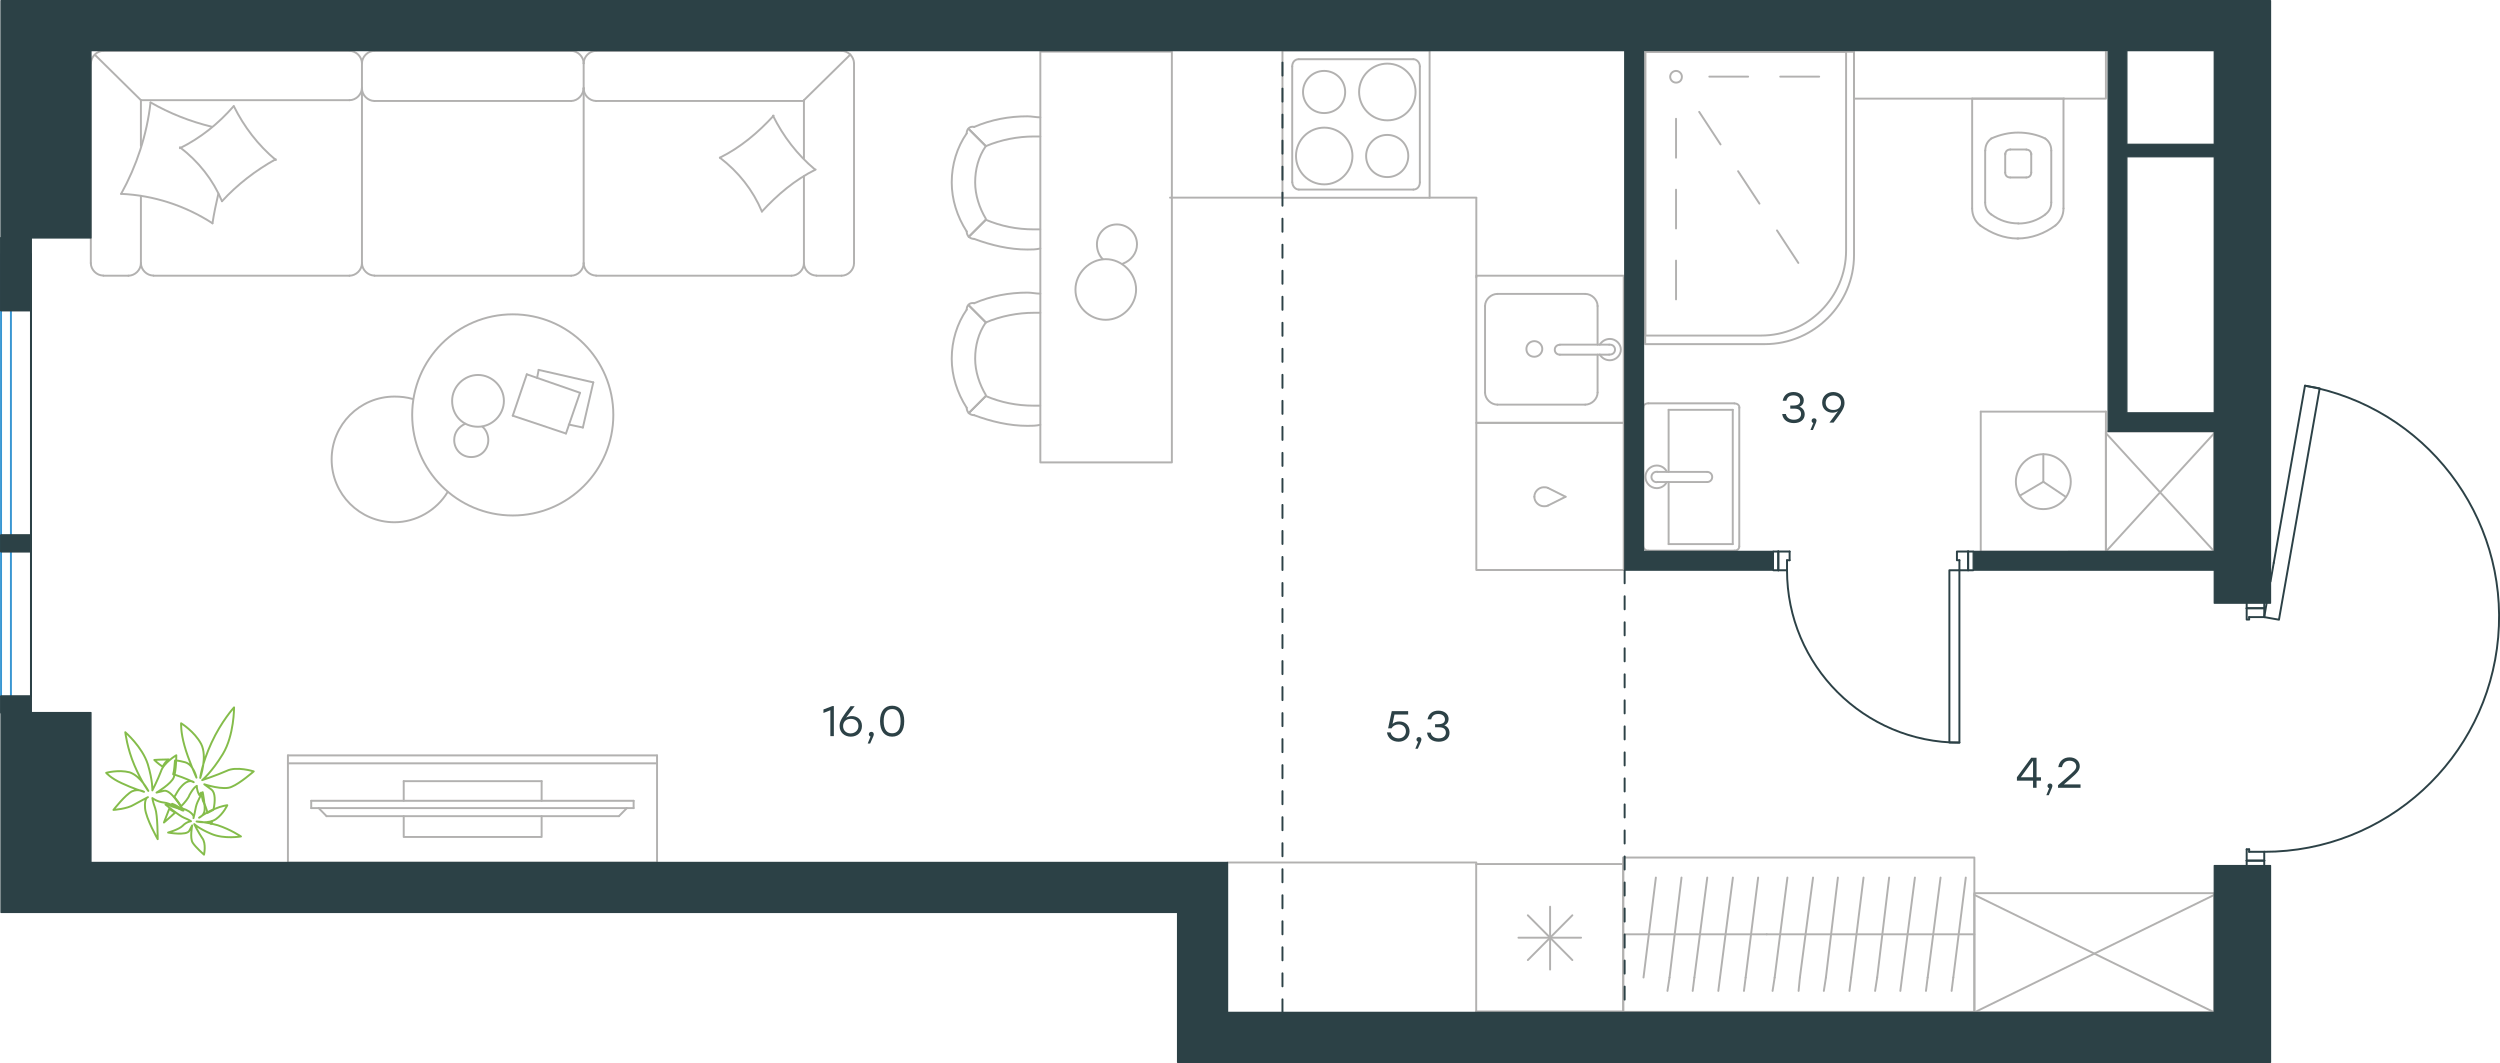 <?xml version="1.0" encoding="utf-8"?>
<!-- Generator: Adobe Illustrator 26.5.0, SVG Export Plug-In . SVG Version: 6.00 Build 0)  -->
<svg version="1.1" id="Слой_1" xmlns="http://www.w3.org/2000/svg" xmlns:xlink="http://www.w3.org/1999/xlink" x="0px" y="0px"
	 viewBox="0 0 1921.5 817" style="enable-background:new 0 0 1921.5 817;" xml:space="preserve">
<style type="text/css">
	.st0{fill:none;stroke:#B2B1B0;stroke-width:1.5;stroke-linecap:round;stroke-linejoin:round;stroke-miterlimit:22.926;}
	.st1{fill:none;stroke:#2C4146;stroke-width:1.5;stroke-linecap:round;stroke-linejoin:round;stroke-miterlimit:22.926;}
	.st2{fill:none;stroke:#3996D2;stroke-width:1.5;stroke-linecap:round;stroke-linejoin:round;stroke-miterlimit:22.926;}
	.st3{fill:none;stroke:#2C4146;stroke-width:1.5;stroke-linecap:round;stroke-linejoin:round;stroke-miterlimit:10;}
	
		.st4{fill:none;stroke:#2C4146;stroke-width:1.5;stroke-linecap:round;stroke-linejoin:round;stroke-miterlimit:22.926;stroke-dasharray:10,10,0,0,0,0;}
	.st5{fill:#2C4146;}
	.st6{fill:#2C4146;stroke:#2C4146;stroke-linecap:round;stroke-linejoin:round;stroke-miterlimit:10;}
	.st7{fill:none;stroke:#84BC4A;stroke-width:1.5;stroke-linecap:round;stroke-linejoin:round;stroke-miterlimit:22.926;}
</style>
<g>
	<path class="st0" d="M1425,39.8v156.3c0,37.6-30.8,68.4-68.5,68.4h-92V39.8H1425z"/>
	<path class="st0" d="M1418.9,39.8v152.8c0,35.9-29.4,65.3-65.3,65.3h-89v-218H1418.9z"/>
	<line class="st0" x1="1313.8" y1="58.9" x2="1343.6" y2="58.9"/>
	<line class="st0" x1="1368.3" y1="58.9" x2="1398.2" y2="58.9"/>
	<line class="st0" x1="1288.2" y1="91.3" x2="1288.2" y2="121.2"/>
	<line class="st0" x1="1288.2" y1="145.8" x2="1288.2" y2="175.6"/>
	<line class="st0" x1="1288.2" y1="200.3" x2="1288.2" y2="230.1"/>
	<line class="st0" x1="1306" y1="86" x2="1322.4" y2="111"/>
	<line class="st0" x1="1335.9" y1="131.6" x2="1352.3" y2="156.5"/>
	<line class="st0" x1="1365.8" y1="177.1" x2="1382.2" y2="202.1"/>
	<path class="st0" d="M1288.2,63.5c-2.5,0-4.5-2.1-4.5-4.5c0-2.5,2.1-4.5,4.5-4.5c2.5,0,4.5,2.1,4.5,4.5
		C1292.7,61.8,1290.7,63.5,1288.2,63.5z"/>
</g>
<g>
	<line class="st0" x1="1586.6" y1="75.8" x2="1515.8" y2="75.8"/>
	<g>
		<line class="st0" x1="1586" y1="160.2" x2="1586" y2="75.8"/>
		<line class="st0" x1="1525.8" y1="115.7" x2="1525.8" y2="155.6"/>
		<line class="st0" x1="1576.6" y1="155.6" x2="1576.6" y2="115.7"/>
		<line class="st0" x1="1541.2" y1="118" x2="1541.2" y2="132.6"/>
		<line class="st0" x1="1561.2" y1="132.6" x2="1561.2" y2="118"/>
		<line class="st0" x1="1557.4" y1="114.9" x2="1545.1" y2="114.9"/>
		<line class="st0" x1="1515.8" y1="75.8" x2="1515.8" y2="160.2"/>
		<line class="st0" x1="1545.1" y1="136.4" x2="1557.4" y2="136.4"/>
		<path class="st0" d="M1522,173.3c8.5,6.1,18.5,10,28.5,10c0,0,0,0,0.8,0"/>
		<path class="st0" d="M1545.1,114.9c-2.3,0-3.8,1.5-3.8,3.8"/>
		<path class="st0" d="M1530.5,106.5c-3.1,2.3-4.6,5.4-4.6,9.2"/>
		<path class="st0" d="M1541.2,132.6c0,2.3,1.5,3.8,3.8,3.8"/>
		<path class="st0" d="M1530.5,164.8c6.2,4.6,13.1,6.9,20.8,6.9"/>
		<path class="st0" d="M1557.4,136.4c2.3,0,3.8-1.5,3.8-3.8"/>
		<path class="st0" d="M1561.2,118.8c0-2.3-1.5-3.8-3.8-3.8"/>
		<path class="st0" d="M1576.6,115.7c0-3.8-1.5-6.9-4.6-9.2"/>
		<path class="st0" d="M1572,106.5c-6.2-3.1-13.8-4.6-20.8-4.6s-13.8,1.5-20.8,4.6"/>
		<path class="st0" d="M1572,164.8c3.1-2.3,4.6-5.4,4.6-9.2"/>
		<path class="st0" d="M1550.6,183.3L1550.6,183.3c10.8,0,20.8-3.8,29.2-10"/>
		<path class="st0" d="M1515.8,160.2c0,5.4,2.3,10,6.2,13.1"/>
		<path class="st0" d="M1579.8,173.3c3.8-3.1,6.2-7.7,6.2-13.1"/>
		<path class="st0" d="M1551.2,171.8L1551.2,171.8c7.7,0,14.6-2.3,20.8-6.9"/>
		<path class="st0" d="M1525.8,155.6c0,3.8,1.5,6.9,4.6,9.2"/>
	</g>
	<rect x="1425" y="38.7" class="st0" width="193.6" height="37.1"/>
</g>
<g>
	<line class="st0" x1="1331.8" y1="418.2" x2="1282.5" y2="418.2"/>
	<line class="st0" x1="1282.5" y1="418.2" x2="1282.5" y2="370.5"/>
	<line class="st0" x1="1282.5" y1="362.7" x2="1282.5" y2="315"/>
	<line class="st0" x1="1331.8" y1="315" x2="1331.8" y2="418.2"/>
	<line class="st0" x1="1282.5" y1="315" x2="1331.8" y2="315"/>
	<line class="st0" x1="1263" y1="313.4" x2="1263" y2="419.9"/>
	<line class="st0" x1="1333" y1="310" x2="1266.9" y2="310"/>
	<line class="st0" x1="1336.8" y1="419.9" x2="1336.8" y2="313.4"/>
	<line class="st0" x1="1266.9" y1="423.2" x2="1333" y2="423.2"/>
	<path class="st0" d="M1333,423.2c2.3,0,3.8-1.3,3.8-3.3"/>
	<path class="st0" d="M1336.9,313.4c0-2-1.5-3.3-3.8-3.3"/>
	<path class="st0" d="M1266.9,310c-2.3,0-3.8,1.3-3.8,3.3"/>
	<path class="st0" d="M1263,419.9c0,1.3,1.5,3.3,3.8,3.3"/>
	<line class="st0" x1="1312.1" y1="362.7" x2="1273.9" y2="362.7"/>
	<line class="st0" x1="1273.9" y1="370.5" x2="1312.1" y2="370.5"/>
	<path class="st0" d="M1312.1,362.7L1312.1,362.7c2.2,0,3.9,1.7,3.9,3.9c0,2.2-1.7,3.9-3.9,3.9h0"/>
	<path class="st0" d="M1281.1,370.5c-1.5,2.9-4.5,4.7-7.7,4.7c-4.8,0-8.7-3.9-8.7-8.7c0-4.8,3.9-8.7,8.7-8.7c3.3,0,6.2,1.8,7.7,4.7"
		/>
	<path class="st0" d="M1273.9,370.5c-0.2,0-0.4,0.1-0.6,0.1c-2.2,0-4-1.8-4-4c0-2.2,1.8-4,4-4c0.2,0,0.4,0,0.6,0"/>
</g>
<g>
	<line class="st0" x1="1618.6" y1="316.4" x2="1522.4" y2="316.4"/>
	<g>
		<line class="st0" x1="1522.4" y1="424.1" x2="1522.4" y2="316.4"/>
		<line class="st0" x1="1589.7" y1="424.1" x2="1618.6" y2="424.1"/>
		<line class="st0" x1="1522.4" y1="424.1" x2="1618.6" y2="424.1"/>
		<line class="st0" x1="1570.5" y1="370.3" x2="1587.8" y2="381.9"/>
		<line class="st0" x1="1570.5" y1="370.3" x2="1570.5" y2="349.1"/>
		<line class="st0" x1="1570.5" y1="370.3" x2="1552.4" y2="381"/>
		<path class="st0" d="M1570.5,349.1c-11.7,0-21.1,9.5-21.1,21.1c0,11.6,9.5,21.1,21.1,21.1c11.7,0,21.1-9.5,21.1-21.1
			C1591.6,359.1,1582.2,349.1,1570.5,349.1z"/>
		<line class="st0" x1="1618.6" y1="424.1" x2="1618.6" y2="316.3"/>
	</g>
</g>
<g>
	<rect x="1618.6" y="331.7" class="st0" width="83.2" height="92.2"/>
	<line class="st0" x1="1618.6" y1="423.9" x2="1701.9" y2="332.9"/>
	<line class="st0" x1="1618.6" y1="332.9" x2="1701.9" y2="423.9"/>
</g>
<g>
	<line class="st0" x1="456" y1="293.9" x2="448" y2="328.6"/>
	<line class="st0" x1="448" y1="328.6" x2="437.2" y2="326.3"/>
	<line class="st0" x1="412.8" y1="290.5" x2="414" y2="284.3"/>
	<line class="st0" x1="414" y1="284.3" x2="456" y2="293.9"/>
	<line class="st0" x1="445.8" y1="301.9" x2="435" y2="333.2"/>
	<line class="st0" x1="435" y1="333.2" x2="394.1" y2="319.5"/>
	<line class="st0" x1="394.1" y1="319.5" x2="404.9" y2="287.7"/>
	<line class="st0" x1="404.9" y1="287.7" x2="445.8" y2="301.9"/>
	<ellipse class="st0" cx="394.1" cy="318.9" rx="77.3" ry="77.3"/>
	<path class="st0" d="M367.4,328c10.8,0,19.9-9.1,19.9-19.9c0-10.8-9.1-19.9-19.9-19.9c-10.8,0-19.9,9.1-19.9,19.9
		C347.5,319.5,356,328,367.4,328z"/>
	<path class="st0" d="M370.8,328c2.8,2.3,4.5,6.3,4.5,10.2c0,7.4-5.7,13.1-13.1,13.1c-7.4,0-13.1-5.7-13.1-13.1
		c0-5.7,3.4-10.2,8.5-12.5"/>
	<path class="st0" d="M344.1,378.1c-8.5,14.2-24.4,23.3-40.9,23.3c-26.7,0-48.3-21.6-48.3-48.3c0-26.7,21.6-48.3,48.3-48.3
		c4.7,0,9.5,0.5,14.2,1.9"/>
</g>
<g>
	<g>
		<line class="st0" x1="505" y1="586.7" x2="221.3" y2="586.7"/>
		<polyline class="st0" points="221.3,580.6 221.3,663.1 505,663.1 505,580.6 		"/>
		<line class="st0" x1="505" y1="580.6" x2="221.3" y2="580.6"/>
	</g>
	<g>
		<polyline class="st0" points="310.3,627.3 310.3,643.3 416.3,643.3 416.3,627.3 		"/>
		<line class="st0" x1="416.3" y1="615.5" x2="416.3" y2="600.4"/>
		<line class="st0" x1="416.3" y1="600.4" x2="310.3" y2="600.4"/>
		<line class="st0" x1="310.3" y1="600.4" x2="310.3" y2="615.5"/>
		<line class="st0" x1="487" y1="615.5" x2="487" y2="621.1"/>
		<line class="st0" x1="251" y1="627.3" x2="244.9" y2="621.1"/>
		<line class="st0" x1="481.8" y1="621.1" x2="475.7" y2="627.3"/>
		<line class="st0" x1="239.2" y1="621.1" x2="487" y2="621.1"/>
		<line class="st0" x1="487" y1="615.5" x2="239.2" y2="615.5"/>
		<line class="st0" x1="239.2" y1="615.5" x2="239.2" y2="621.1"/>
		<line class="st0" x1="475.7" y1="627.3" x2="251" y2="627.3"/>
	</g>
</g>
<g>
	<line class="st0" x1="69.8" y1="48.7" x2="69.8" y2="202.2"/>
	<line class="st0" x1="287.8" y1="211.9" x2="439" y2="211.9"/>
	<line class="st0" x1="458.2" y1="211.9" x2="608.3" y2="211.9"/>
	<line class="st0" x1="646.8" y1="39.1" x2="458.2" y2="39.1"/>
	<line class="st0" x1="79.5" y1="211.9" x2="98.7" y2="211.9"/>
	<line class="st0" x1="108.3" y1="202.2" x2="108.3" y2="150.5"/>
	<line class="st0" x1="108.3" y1="77" x2="268.6" y2="77"/>
	<line class="st0" x1="617.9" y1="77" x2="617.9" y2="121.8"/>
	<line class="st0" x1="627.5" y1="211.9" x2="646.8" y2="211.9"/>
	<line class="st0" x1="656.4" y1="202.2" x2="656.4" y2="48.7"/>
	<line class="st0" x1="73.1" y1="42.3" x2="108.3" y2="77"/>
	<line class="st0" x1="617.9" y1="77" x2="653.6" y2="41.9"/>
	<line class="st0" x1="278.2" y1="68" x2="278.2" y2="48.7"/>
	<line class="st0" x1="448.6" y1="202.2" x2="448.6" y2="68"/>
	<line class="st0" x1="278.2" y1="202.2" x2="278.2" y2="68"/>
	<line class="st0" x1="448.6" y1="68" x2="448.6" y2="48.7"/>
	<line class="st0" x1="118" y1="211.9" x2="268.6" y2="211.9"/>
	<line class="st0" x1="268.6" y1="39.1" x2="79.5" y2="39.1"/>
	<line class="st0" x1="287.8" y1="77.6" x2="439" y2="77.6"/>
	<line class="st0" x1="439" y1="39.1" x2="287.8" y2="39.1"/>
	<line class="st0" x1="458.2" y1="77.6" x2="617.9" y2="77.6"/>
	<line class="st0" x1="617.9" y1="135.4" x2="617.9" y2="202.2"/>
	<line class="st0" x1="108.3" y1="112.2" x2="108.3" y2="77"/>
	<path class="st0" d="M79.5,39.1c-5.1,0-9.6,4.5-9.6,9.6"/>
	<path class="st0" d="M656.4,48.7c0-5.1-4.5-9.6-9.6-9.6"/>
	<path class="st0" d="M608.3,211.9c5.1,0,9.6-4.5,9.6-9.6"/>
	<path class="st0" d="M69.8,202.2c0,5.1,4.5,9.6,9.6,9.6"/>
	<path class="st0" d="M98.7,211.9c5.1,0,9.6-4.5,9.6-9.6"/>
	<path class="st0" d="M108.3,202.2c0,5.1,4.5,9.6,9.6,9.6"/>
	<path class="st0" d="M439,211.9c5.1,0,9.6-4.5,9.6-9.6"/>
	<path class="st0" d="M278.2,202.2c0,5.1,4.5,9.6,9.6,9.6"/>
	<path class="st0" d="M268.6,211.9c5.1,0,9.6-4.5,9.6-9.6"/>
	<path class="st0" d="M617.9,202.2c0,5.1,4.5,9.6,9.6,9.6"/>
	<path class="st0" d="M646.8,211.9c5.1,0,9.6-4.5,9.6-9.6"/>
	<path class="st0" d="M268.6,77c5.1,0,9.6-4.5,9.6-9.6"/>
	<path class="st0" d="M278.2,48.7c0-5.1-4.5-9.6-9.6-9.6"/>
	<path class="st0" d="M278.2,68c0,5.1,4.5,9.6,9.6,9.6"/>
	<path class="st0" d="M287.8,39.1c-5.1,0-9.6,4.5-9.6,9.6"/>
	<path class="st0" d="M439,77.6c5.1,0,9.6-4.8,9.6-10.2"/>
	<path class="st0" d="M448.6,48.7c0-5.1-4.5-9.6-9.6-9.6"/>
	<path class="st0" d="M448.6,68c0,5.1,4.5,9.6,9.6,9.6"/>
	<path class="st0" d="M458.2,39.1c-5.1,0-9.6,4.5-9.6,9.6"/>
	<path class="st0" d="M626.9,130.3c-15.9,7.9-29.4,19.3-41.3,32.3"/>
	<path class="st0" d="M585.6,162.6c-6.8-16.4-18.1-30.6-32.3-41.4"/>
	<path class="st0" d="M553.3,121.2c15.9-7.9,29.4-19.3,41.3-32.3"/>
	<path class="st0" d="M594.1,88.9c7.9,15.9,18.7,30,32.3,41.4"/>
	<path class="st0" d="M211.9,122.4c-15.3,8.5-29.4,19.3-41.3,32.3"/>
	<path class="st0" d="M170.6,154.6c-6.8-16.4-18.1-30.6-32.3-41.4"/>
	<path class="st0" d="M138.3,113.9c15.9-7.9,29.4-18.7,41.3-32.3"/>
	<path class="st0" d="M179.7,81.6c7.9,15.9,18.7,30,32.3,41.4"/>
	<path class="st0" d="M167.8,149c-1.7,7.4-3.4,15.3-4.5,22.7"/>
	<path class="st0" d="M163.3,171.6C142.3,158,118,150.1,93.1,149"/>
	<path class="st0" d="M93.1,149c11.9-21.5,19.8-45.3,22.6-70.2"/>
	<path class="st0" d="M115.7,78.7c14.7,8.5,30.6,14.7,47,18.7"/>
	<path class="st0" d="M448.6,202.2c0,5.1,4.5,9.6,9.6,9.6"/>
</g>
<g>
	<line class="st0" x1="1247.7" y1="664.1" x2="1247.7" y2="777.4"/>
	<line class="st0" x1="1191.4" y1="696.9" x2="1191.4" y2="745.2"/>
	<line class="st0" x1="1174.3" y1="737.9" x2="1208.5" y2="703.5"/>
	<line class="st0" x1="1174.3" y1="703.5" x2="1208.5" y2="737.9"/>
	<line class="st0" x1="1167.1" y1="720.7" x2="1215.2" y2="720.7"/>
	<line class="st0" x1="1247.7" y1="777.4" x2="1134.6" y2="777.4"/>
	<line class="st0" x1="1134.6" y1="664.1" x2="1134.6" y2="777.4"/>
	<line class="st0" x1="1247.7" y1="664.1" x2="1134.6" y2="664.1"/>
</g>
<g>
	<rect x="1134.7" y="211.9" class="st0" width="113.3" height="113.1"/>
	<line class="st0" x1="1198.9" y1="272.6" x2="1236.8" y2="272.6"/>
	<line class="st0" x1="1227.9" y1="264.9" x2="1227.9" y2="235.2"/>
	<line class="st0" x1="1141.4" y1="235.2" x2="1141.4" y2="301.7"/>
	<line class="st0" x1="1227.9" y1="301.7" x2="1227.9" y2="272.6"/>
	<line class="st0" x1="1150.9" y1="311" x2="1218.4" y2="311"/>
	<line class="st0" x1="1236.8" y1="264.9" x2="1198.9" y2="264.9"/>
	<line class="st0" x1="1218.4" y1="225.9" x2="1150.9" y2="225.9"/>
	<path class="st0" d="M1198.9,272.6L1198.9,272.6c-2.2,0-3.9-1.6-3.9-3.8c0-2.2,1.7-3.8,3.9-3.8"/>
	<path class="st0" d="M1218.4,225.9c5,0,9.5,4.4,9.5,9.3"/>
	<path class="st0" d="M1229.6,264.9c1.7-2.7,4.5-4.4,7.8-4.4c4.5,0,8.4,3.8,8.4,8.2c0,4.4-3.9,8.2-8.4,8.2c-3.3,0-6.1-1.6-7.8-4.4"
		/>
	<path class="st0" d="M1150.9,311c-5,0-9.5-4.4-9.5-9.3"/>
	<path class="st0" d="M1227.9,301.7c0,4.9-4.5,9.3-9.5,9.3"/>
	<path class="st0" d="M1141.4,235.2c0-4.9,4.5-9.3,9.5-9.3"/>
	<path class="st0" d="M1236.8,264.9h0.6c2.2,0,3.9,1.6,3.9,3.8c0,2.2-1.7,3.8-3.9,3.8h-0.6"/>
	<path class="st0" d="M1179.3,274.2c3.3,0,6.1-2.7,6.1-6c0-3.3-2.8-6-6.1-6c-3.4,0-6.1,2.7-6.1,6
		C1173.2,272,1176,274.2,1179.3,274.2z"/>
</g>
<g>
	<path class="st0" d="M1033.9,70.7c0-9-7.2-16.2-16.2-16.2c-8.9,0-16.2,7.3-16.2,16.2c0,9,7.2,16.2,16.2,16.2
		C1026.7,86.9,1033.9,80.2,1033.9,70.7z"/>
	<path class="st0" d="M1039.5,119.9c0-11.8-9.5-21.8-21.7-21.8c-11.7,0-21.7,9.5-21.7,21.8c0,11.8,9.5,21.8,21.7,21.8
		C1029.5,141.8,1039.5,131.7,1039.5,119.9z"/>
	<path class="st0" d="M1082.4,119.9c0-9-7.2-16.2-16.2-16.2c-8.9,0-16.2,7.3-16.2,16.2c0,9,7.2,16.2,16.2,16.2
		C1075.2,136.2,1082.4,128.9,1082.4,119.9z"/>
	<path class="st0" d="M1088,70.7c0-11.8-9.5-21.8-21.7-21.8c-11.7,0-21.7,9.5-21.7,21.8c0,11.8,9.5,21.8,21.7,21.8
		S1088,83,1088,70.7z"/>
	<line class="st0" x1="993.2" y1="140.1" x2="993.2" y2="51.1"/>
	<line class="st0" x1="1086.3" y1="145.7" x2="998.3" y2="145.7"/>
	<line class="st0" x1="1091.3" y1="51.1" x2="1091.3" y2="140.1"/>
	<line class="st0" x1="998.3" y1="45.5" x2="1086.3" y2="45.5"/>
	<path class="st0" d="M1091.3,140.1L1091.3,140.1c0,3.4-2.2,5.6-5,5.6"/>
	<path class="st0" d="M993.2,51.1L993.2,51.1c0-3.4,2.2-5.6,5-5.6"/>
	<path class="st0" d="M998.3,145.7L998.3,145.7c-2.8,0-5-2.8-5-5.6"/>
	<path class="st0" d="M1086.3,45.5L1086.3,45.5c2.8,0,5,2.8,5,5.6"/>
	<rect x="985.7" y="38.7" class="st0" width="113.1" height="113.3"/>
</g>
<g>
	<rect x="1134.7" y="325" class="st0" width="113.3" height="113.1"/>
	<line class="st0" x1="1203.3" y1="381.8" x2="1189.9" y2="375.1"/>
	<line class="st0" x1="1189.9" y1="388.5" x2="1203.3" y2="381.8"/>
	<path class="st0" d="M1189.9,388.5c-1.1,0.6-2.2,0.6-3.3,0.6c-3.9,0-7.3-3.4-7.3-7.3"/>
	<path class="st0" d="M1189.9,375.1c-1.1-0.6-2.2-0.6-3.3-0.6c-3.9,0-7.3,3.4-7.3,7.3"/>
</g>
<g>
	<line class="st0" x1="1247.6" y1="718.1" x2="1357.9" y2="718.1"/>
	<line class="st0" x1="1340.4" y1="761.6" x2="1341.7" y2="751.3"/>
	<line class="st0" x1="1341.7" y1="751.3" x2="1351.3" y2="674.5"/>
	<line class="st0" x1="1320.7" y1="761.6" x2="1322" y2="751.3"/>
	<line class="st0" x1="1322" y1="751.3" x2="1331.9" y2="674.5"/>
	<line class="st0" x1="1301" y1="761.6" x2="1302.3" y2="751.3"/>
	<line class="st0" x1="1302.3" y1="751.3" x2="1312.2" y2="674.5"/>
	<line class="st0" x1="1281.6" y1="761.6" x2="1283.2" y2="751.3"/>
	<line class="st0" x1="1283.2" y1="751.3" x2="1292.4" y2="674.5"/>
	<line class="st0" x1="1263.2" y1="751.3" x2="1272.7" y2="674.5"/>
	<rect x="1247.5" y="659.1" class="st0" width="270" height="118.6"/>
	<line class="st0" x1="1357.9" y1="718.1" x2="1517.5" y2="718.1"/>
	<line class="st0" x1="1500" y1="761.6" x2="1501.3" y2="751.3"/>
	<line class="st0" x1="1501.3" y1="751.3" x2="1510.9" y2="674.5"/>
	<line class="st0" x1="1480.3" y1="761.6" x2="1481.6" y2="751.3"/>
	<line class="st0" x1="1481.6" y1="751.3" x2="1491.5" y2="674.5"/>
	<line class="st0" x1="1460.6" y1="761.6" x2="1461.9" y2="751.3"/>
	<line class="st0" x1="1461.9" y1="751.3" x2="1471.8" y2="674.5"/>
	<line class="st0" x1="1441.2" y1="761.6" x2="1442.8" y2="751.3"/>
	<line class="st0" x1="1442.8" y1="751.3" x2="1452" y2="674.5"/>
	<line class="st0" x1="1421.5" y1="761.6" x2="1422.8" y2="751.3"/>
	<line class="st0" x1="1422.8" y1="751.3" x2="1432.3" y2="674.5"/>
	<line class="st0" x1="1401.8" y1="761.6" x2="1403.4" y2="751.3"/>
	<line class="st0" x1="1403.4" y1="751.3" x2="1412.6" y2="674.5"/>
	<line class="st0" x1="1382.4" y1="761.6" x2="1383.4" y2="751.3"/>
	<line class="st0" x1="1383.4" y1="751.3" x2="1393.5" y2="674.5"/>
	<line class="st0" x1="1364" y1="751.3" x2="1373.8" y2="674.5"/>
	<line class="st0" x1="1362.4" y1="761.6" x2="1364" y2="751.3"/>
</g>
<g>
	<rect x="1517.5" y="686.5" class="st0" width="184.3" height="91.5"/>
	<line class="st0" x1="1517.5" y1="778.1" x2="1701.9" y2="687.8"/>
	<line class="st0" x1="1517.5" y1="687.8" x2="1701.9" y2="778.1"/>
</g>
<line class="st0" x1="943.5" y1="662.9" x2="1134.7" y2="662.9"/>
<g>
	<rect x="799.6" y="39.7" class="st0" width="101.1" height="315.7"/>
	<path class="st0" d="M757.7,247.8c-5.7,8.2-8.2,18-8.2,27.9c0,9.8,3.3,19.7,8.2,27.9"/>
	<path class="st0" d="M799.6,225.7c-3.3,0-6.6-0.8-9.9-0.8c-14,0-27.9,2.5-41,8.2"/>
	<path class="st0" d="M748.7,319.1c13.1,4.9,27.1,8.2,41,8.2c3.3,0,6.6,0,9.9-0.8"/>
	<path class="st0" d="M799.6,240.4c-1.6,0-3.3,0-4.9,0c-12.3,0-25.4,2.5-36.9,7.4"/>
	<path class="st0" d="M757.7,304.4c11.5,4.9,23.8,7.4,36.9,7.4c1.6,0,3.3,0,4.9,0"/>
	<path class="st0" d="M743,238c-7.4,10.7-11.5,23.8-11.5,37.7c0,13.1,4.1,26.2,11.5,37.7"/>
	<line class="st0" x1="757.7" y1="247.8" x2="744.6" y2="234.7"/>
	<line class="st0" x1="757.7" y1="304.4" x2="744.6" y2="317.5"/>
	<line class="st0" x1="757.7" y1="247.8" x2="744.6" y2="234.7"/>
	<line class="st0" x1="757.7" y1="304.4" x2="744.6" y2="317.5"/>
	<path class="st0" d="M743,313.4c0,3.3,2.5,5.7,5.7,5.7"/>
	<path class="st0" d="M748.7,233c-3.3-0.6-5.7,1.6-5.7,4.9"/>
	<path class="st0" d="M757.7,112.3c-5.7,8.2-8.2,18-8.2,27.9c0,9.8,3.3,19.7,8.2,27.9"/>
	<path class="st0" d="M799.6,90.2c-3.3,0-6.6-0.8-9.9-0.8c-14,0-27.9,2.5-41,8.2"/>
	<path class="st0" d="M748.7,183.6c13.1,4.9,27.1,8.2,41,8.2c3.3,0,6.6,0,9.9-0.8"/>
	<path class="st0" d="M799.6,104.9c-1.6,0-3.3,0-4.9,0c-12.3,0-25.4,2.5-36.9,7.4"/>
	<path class="st0" d="M757.7,168.9c11.5,4.9,23.8,7.4,36.9,7.4c1.6,0,3.3,0,4.9,0"/>
	<path class="st0" d="M743,102.5c-7.4,10.7-11.5,23.8-11.5,37.7c0,13.1,4.1,26.2,11.5,37.7"/>
	<line class="st0" x1="757.7" y1="112.3" x2="744.6" y2="99.2"/>
	<line class="st0" x1="757.7" y1="168.9" x2="744.6" y2="182"/>
	<line class="st0" x1="757.7" y1="112.3" x2="744.6" y2="99.2"/>
	<line class="st0" x1="757.7" y1="168.9" x2="744.6" y2="182"/>
	<path class="st0" d="M743,177.9c0,3.3,2.5,5.7,5.7,5.7"/>
	<path class="st0" d="M748.7,97.5c-3.3-0.6-5.7,1.6-5.7,4.9"/>
	<path class="st0" d="M849.9,245.8c12.5,0,23.3-10.8,23.3-23.3c0-12.5-10.8-23.3-23.3-23.3c-12.5,0-23.3,10.8-23.3,23.3
		C826.5,235.5,837.3,245.8,849.9,245.8z"/>
	<path class="st0" d="M847.6,199.2c-2.8-2.8-4.5-6.8-4.5-11.4c0-8.5,6.8-15.3,15.4-15.3c8.5,0,15.4,6.8,15.4,15.3
		c0,6.8-4.6,12.5-10.8,14.8"/>
</g>
<line class="st0" x1="1134.7" y1="213.2" x2="1134.7" y2="152.2"/>
<line class="st0" x1="1098.8" y1="151.9" x2="1134.7" y2="151.9"/>
<line class="st0" x1="985.7" y1="151.9" x2="899.3" y2="151.9"/>
<line class="st1" x1="23.8" y1="195.4" x2="23.8" y2="535.2"/>
<line class="st1" x1="23.8" y1="195.4" x2="23.8" y2="535.2"/>
<line class="st2" x1="0.8" y1="195.4" x2="0.8" y2="535.2"/>
<line class="st2" x1="8.4" y1="195.4" x2="8.4" y2="535.2"/>
<rect x="0.8" y="182.9" class="st1" width="23" height="55.7"/>
<rect x="0.8" y="535.2" class="st1" width="23" height="12.5"/>
<rect x="0.8" y="411.4" class="st1" width="23" height="12.5"/>
<line class="st3" x1="1366.8" y1="438.3" x2="1363" y2="438.3"/>
<polyline class="st3" points="1516.6,438.3 1512.7,438.3 1506,438.3 "/>
<line class="st3" x1="1373.5" y1="438.3" x2="1366.8" y2="438.3"/>
<path class="st3" d="M1373.5,438.3c0,73.2,59.3,132.5,132.5,132.5"/>
<line class="st3" x1="1366.8" y1="423.9" x2="1375.5" y2="423.9"/>
<line class="st3" x1="1512.7" y1="423.9" x2="1516.6" y2="423.9"/>
<line class="st3" x1="1506" y1="438.3" x2="1506" y2="430.6"/>
<polyline class="st3" points="1512.7,423.9 1504.1,423.9 1504.1,430.6 1506,430.6 "/>
<line class="st3" x1="1373.5" y1="430.6" x2="1375.5" y2="430.6"/>
<line class="st3" x1="1363" y1="423.9" x2="1366.8" y2="423.9"/>
<line class="st3" x1="1373.5" y1="438.3" x2="1373.5" y2="430.6"/>
<line class="st3" x1="1375.5" y1="430.6" x2="1375.5" y2="423.9"/>
<line class="st3" x1="1512.7" y1="438.3" x2="1512.7" y2="423.9"/>
<line class="st3" x1="1366.8" y1="438.3" x2="1366.8" y2="423.9"/>
<line class="st3" x1="1512.7" y1="438.3" x2="1512.7" y2="423.9"/>
<line class="st3" x1="1366.8" y1="438.3" x2="1366.8" y2="423.9"/>
<polygon class="st3" points="1506,570.7 1498.3,570.7 1498.3,528.6 1498.3,438.3 1506,438.3 1506,480.5 "/>
<line class="st3" x1="1740.3" y1="661.5" x2="1740.3" y2="665.3"/>
<polyline class="st3" points="1740.3,463.7 1740.3,467.5 1740.3,474.3 "/>
<line class="st3" x1="1740.3" y1="654.7" x2="1740.3" y2="661.5"/>
<path class="st3" d="M1740.3,654.7c93.6,0,171.6-71.5,179.8-164.8c8.2-93.2-56.3-177.2-148.5-193.5"/>
<line class="st3" x1="1726.8" y1="661.5" x2="1726.8" y2="652.8"/>
<line class="st3" x1="1726.8" y1="467.5" x2="1726.8" y2="463.7"/>
<line class="st3" x1="1740.3" y1="474.3" x2="1728.7" y2="474.3"/>
<polyline class="st3" points="1726.8,467.5 1726.8,476.2 1728.7,476.2 1728.7,474.3 "/>
<line class="st3" x1="1728.7" y1="654.7" x2="1728.7" y2="652.8"/>
<line class="st3" x1="1726.8" y1="665.3" x2="1726.8" y2="661.5"/>
<line class="st3" x1="1740.3" y1="654.7" x2="1728.7" y2="654.7"/>
<line class="st3" x1="1728.7" y1="652.8" x2="1726.8" y2="652.8"/>
<line class="st3" x1="1740.3" y1="467.5" x2="1726.8" y2="467.5"/>
<line class="st3" x1="1740.3" y1="661.5" x2="1726.8" y2="661.5"/>
<line class="st3" x1="1740.3" y1="467.5" x2="1726.8" y2="467.5"/>
<line class="st3" x1="1740.3" y1="661.5" x2="1726.8" y2="661.5"/>
<line class="st3" x1="1740.3" y1="474.3" x2="1742.1" y2="463.7"/>
<line class="st3" x1="1745.1" y1="447" x2="1747.6" y2="432.6"/>
<polyline class="st3" points="1747.6,432.6 1771.6,296.5 1782.9,298.5 1775.6,340 1751.6,476.3 1740.3,474.3 "/>
<line class="st4" x1="985.7" y1="778.1" x2="985.7" y2="42.7"/>
<line class="st4" x1="1248.7" y1="438.3" x2="1248.7" y2="778.1"/>
<g>
	<path class="st5" d="M640.9,542.7v23.1h-2.7v-19.9l-5.3,2.1v-2.7l6.8-2.6H640.9z"/>
	<path class="st5" d="M662.5,558c0,5-3.8,8.2-8.6,8.2c-4.7,0-8.6-3.1-8.6-8.3c0-4,2.4-7.2,8.4-15.1h3.2l-6.6,8.8
		c1.2-0.7,2.6-1.2,4.3-1.2C658.8,550.3,662.5,553,662.5,558z M659.8,558c0-3.5-2.6-5.5-5.9-5.5c-3.4,0-5.9,2.1-5.9,5.6
		s2.6,5.6,5.8,5.6C657.2,563.6,659.8,561.4,659.8,558z"/>
	<path class="st5" d="M668.8,571.5h-1.9l2.2-5.4c-0.8-0.2-1.3-0.9-1.3-1.7c0-1.1,0.8-1.9,1.9-1.9c0.8,0,1.9,0.4,1.9,1.9
		C671.6,565,671.5,565.7,668.8,571.5z"/>
	<path class="st5" d="M695,554.3c0,7.6-3.4,11.9-9.3,11.9c-5.8,0-9.3-4.3-9.3-11.9s3.5-11.9,9.3-11.9
		C691.6,542.4,695,546.7,695,554.3z M692.2,554.3c0-6.6-2.6-9.3-6.5-9.3s-6.5,2.7-6.5,9.3s2.6,9.3,6.5,9.3S692.2,560.9,692.2,554.3z
		"/>
</g>
<g>
	<path class="st5" d="M1083.4,562.1c0,4.7-3.7,8-8.4,8c-4.4,0-8.3-2.4-9-7.2h2.8c0.7,3,3.1,4.6,6.2,4.6c3.3,0,5.6-2.3,5.6-5.4
		c0-3.2-2.4-5.3-5.6-5.3c-2.6,0-4.4,1.2-5.5,3h-2.6l2.8-13.2h12.6v2.6h-10.5l-1.5,7.2c1.3-1.2,3-1.9,5.3-1.9
		C1079.9,554.5,1083.4,557.5,1083.4,562.1z"/>
	<path class="st5" d="M1089.7,575.5h-1.9l2.2-5.4c-0.8-0.2-1.3-0.9-1.3-1.7c0-1.1,0.8-1.9,1.9-1.9c0.8,0,1.9,0.4,1.9,1.9
		C1092.5,568.9,1092.4,569.7,1089.7,575.5z"/>
	<path class="st5" d="M1114.1,563.3c0,4.2-3.4,6.8-8.3,6.8c-4.5,0-8.4-2.2-9-7h2.8c0.7,3.1,3.2,4.4,6.2,4.4c3.4,0,5.5-1.7,5.5-4.4
		c0-2.3-1.4-4.1-5.1-4.1h-3.2v-2.4h2.4c3.5,0,5.2-1.3,5.2-3.6c0-2.6-2.1-4.2-5.1-4.2c-2.8,0-4.7,1-5.5,4.1h-2.8
		c0.9-4.7,4.2-6.7,8.4-6.7c4.4,0,7.8,2.6,7.8,6.4c0,2.2-1.2,4.1-3.3,4.9C1112.6,558.4,1114.1,560.5,1114.1,563.3z"/>
</g>
<g>
	<path class="st5" d="M1568.7,600h-3.4v5.5h-2.7V600h-12.4v-2.6l11-15h4.1v15h3.4V600z M1562.6,597.4V585h-0.3l-9.1,12.4
		L1562.6,597.4z"/>
	<path class="st5" d="M1574.7,611.2h-1.9l2.2-5.4c-0.8-0.2-1.3-0.9-1.3-1.7c0-1.1,0.8-1.9,1.9-1.9c0.8,0,1.9,0.4,1.9,1.9
		C1577.4,604.7,1577.3,605.4,1574.7,611.2z"/>
	<path class="st5" d="M1599.1,605.5h-17.3v-2l6.7-5.8c5.6-4.9,7.3-6.3,7.3-8.7c0-2.5-2-4.3-5.2-4.3c-3.3,0-5.1,1.9-5.8,4.9h-2.8
		c0.7-4.6,4-7.5,8.7-7.5c4.7,0,7.8,3,7.8,6.8c0,3.4-2.4,5.5-7.8,10.2l-4.4,3.8h12.8V605.5z"/>
</g>
<g>
	<path class="st5" d="M1387.1,318.4c0,4.2-3.4,6.8-8.3,6.8c-4.5,0-8.4-2.2-9-7h2.8c0.7,3.1,3.2,4.4,6.2,4.4c3.4,0,5.5-1.7,5.5-4.4
		c0-2.3-1.4-4.1-5.1-4.1h-3.2v-2.4h2.4c3.5,0,5.2-1.3,5.2-3.6c0-2.6-2.1-4.2-5.1-4.2c-2.8,0-4.7,1-5.5,4.1h-2.8
		c0.9-4.7,4.2-6.7,8.4-6.7c4.4,0,7.8,2.6,7.8,6.4c0,2.2-1.2,4.1-3.3,4.9C1385.5,313.5,1387.1,315.6,1387.1,318.4z"/>
	<path class="st5" d="M1393.4,330.5h-1.9l2.2-5.4c-0.8-0.2-1.3-0.9-1.3-1.7c0-1.1,0.8-1.9,1.9-1.9c0.8,0,1.9,0.4,1.9,1.9
		C1396.1,324,1396,324.7,1393.4,330.5z"/>
	<path class="st5" d="M1417.7,309.7c0,4-2.4,7.2-8.4,15.1h-3.2l6.6-8.8c-1.2,0.7-2.6,1.2-4.3,1.2c-4.1,0-7.9-2.7-7.9-7.7
		c0-5,3.8-8.2,8.6-8.2C1413.8,301.4,1417.7,304.5,1417.7,309.7z M1415,309.6c0-3.5-2.6-5.6-5.9-5.6c-3.3,0-5.9,2.2-5.9,5.6
		c0,3.5,2.6,5.5,5.8,5.5C1412.5,315.2,1415,313.1,1415,309.6z"/>
</g>
<rect x="0.7" y="182.9" class="st6" width="23" height="55.7"/>
<rect x="0.8" y="411.4" class="st6" width="23" height="12.5"/>
<path class="st6" d="M1471.5,0.5h-9.6h-14.4h-151.7h-14.4h-67.2h-9.6h-86.4h-14.4H975.1h-14.4h-17.3H674.7H69.9H0.8v182.4h9.6h21.1
	h38.4v-144h604.8h268.8h174.7h130.6v399.3h14.4h99.8v-14.4h-99.8v-385h208.3h148.8v292.8h14.4h67.2v92.2h-137.2h-48.1v14.4h48.1
	h137.2v25.4h1.2h37.2h4.8V0.5h-4.8H1471.5z M1701.9,317.3h-67.2V120.5h67.2V317.3z M1701.9,110.9h-67.2v-72h67.2V110.9z"/>
<polygon class="st6" points="1740.3,665.3 1703.1,665.3 1701.9,665.3 1701.9,778.1 1471.5,778.1 943.5,778.1 943.5,701.3 
	943.5,662.9 674.7,662.9 69.9,662.9 69.9,547.7 31.5,547.7 23.8,547.7 23.8,535.2 0.8,535.2 0.8,547.7 0.8,701.3 69.9,701.3 
	674.7,701.3 689.1,701.3 905.1,701.3 905.1,778.1 905.1,816.5 981.9,816.5 996.3,816.5 1303.5,816.5 1317.9,816.5 1375.5,816.5 
	1389.9,816.5 1471.5,816.5 1701.9,816.5 1745.1,816.5 1745.1,665.3 "/>
<g>
	<path class="st7" d="M155.4,599.6c0,0,7.1-5.7,15.9-20.1c8.7-14.4,8.6-35.8,8.6-35.8s-9.7,10.6-17.3,27.1
		c-7.6,16.5-8.7,27.1-8.7,27.1s5.7-16.3,0.7-26.1c-5.2-9.7-15.4-15.9-15.4-15.9s-0.4,6.7,2.6,17.3c2.9,10.6,9.2,24.5,9.2,24.5
		s-1.9-9.7-8.6-11.8c-1.9-0.4-5-1.4-7.9-1.4c-0.4,2.9-0.4,7.6-1.4,10.6c0.4,0.4,1.4,0.4,1.4,0.4c7.1,2.2,14.4,5.7,14.4,5.7
		s-3.5-3.5-9.7,3.5c-1.9,1.9-3.5,5-5.2,7.9c1.9,2.2,4.1,5.2,5.2,7.1c2.9-2.9,5.7-6.4,6.4-8.6c3.5-6.4,5.7-7.1,5.7-7.1
		s-0.4,2.9,1.9,7.1c0.7-1.4,1.4-1.9,1.4-1.9s0.4,2.6,1.4,6.4c1.4,2.6,2.6,5.7,3.5,9.2c1.4-0.7,2.6-1.4,4.2-2.2l0.4-0.4
		c1.4-6.4,1.4-12.8-1.4-15.2l-5.7-4.2c0,0,15,5,21.1,1.9c6.4-2.6,16.9-11.8,16.9-11.8s-13.3-4.2-20.8-0.4
		C166.8,595.8,155.4,599.6,155.4,599.6z M129.8,583.7c-5.7,0-11.2,0.4-11.2,0.4s2.6,2.6,6.4,5.2
		C126.3,586.8,127.5,585.2,129.8,583.7z M132.3,617.8c-0.4,0.4-0.4,1.4-0.7,1.9c1.9,0.4,4.2,1.4,6.4,1.9l0.4-0.4
		C137.1,620,134.6,618.6,132.3,617.8z M130.1,621.6c-2.2,5.7-4.1,10.6-4.1,10.6s4.1-3.5,8.6-7.6
		C133.2,623.8,131.5,622.6,130.1,621.6z M161.7,631.8c0,0.4,0.4,1.4,0.4,1.4h0.4c0-0.4,0.4-0.7,0.4-1.9
		C162.1,631.8,162.1,631.8,161.7,631.8z"/>
	<path class="st7" d="M117.1,607.5c0,0,0.4-7.1-3.5-20.1c-4.2-13.3-17.3-24.6-17.3-24.6s1.4,12.4,7.1,25.6
		c5.7,13.3,10.6,19.5,10.6,19.5s-5.7-11.4-14.4-14.3c-8.7-2.2-18,0.4-18,0.4s3.5,4.1,11.8,7.9c8.6,4.1,17.3,6.7,17.3,6.7
		s-4.2-2.6-9.2-0.4c-5.2,2.6-14.3,14.3-14.3,14.3s10.6-0.7,15.9-4.1c5.2-2.9,10.6-5.7,10.6-5.7s-2.9,0.4-2.2,8.6
		c0.7,7.9,9.7,23.7,9.7,23.7s0-18.8-1.9-23.7c-1.9-5.2-2.2-7.9-2.2-7.9s3.5,2.9,9.2,3.5c4.2,0.4,9.7,4.1,13.3,5.7
		c0.4,0.4,1.4,0.4,1.4,0.4c-1.9-2.9-9.7-16.3-15-15.2l-5.7,1.4c0,0,11.4-6.7,13.3-11.8c1.9-5.2,1.9-16.9,1.9-16.9
		s-9.7,5.7-11.8,12.4C121.3,599.3,117.1,607.5,117.1,607.5z"/>
	<path class="st7" d="M149.3,633.4c0,0,3.5,3.5,13.3,7.6c9.7,4.1,22.6,1.9,22.6,1.9s-7.6-5.2-17.8-8.6c-10.6-2.9-16.3-2.9-16.3-2.9
		s9.2,2.2,15-1.9c5.7-4.1,8.6-10.6,8.6-10.6s-4.1,0.4-9.9,2.9c-6.4,2.6-11.8,6.7-11.8,6.7s3.5-1.4,4.2-5.2
		c0.7-3.8-1.4-14.4-1.4-14.4s-4.2,6.7-5.2,11.2c-0.7,4.2-1.9,8.7-1.9,8.7s1.4-1.9-3.5-5.2c-5-3.3-18-5.2-18-5.2s10.6,8.7,14.4,10.2
		c3.8,1.5,5.2,2.6,5.2,2.6s-3.5,0.4-6.4,3.5c-2.9,2.9-11.2,5.2-11.2,5.2s14.3,2.6,16.3-1.4l2.2-4.1c0,0-1.9,9.7,0.4,13.3
		c2.2,3.5,8.7,9.2,8.7,9.2s1.9-8.6-1.4-12.8C152.4,639.8,149.3,633.4,149.3,633.4z"/>
</g>
</svg>
